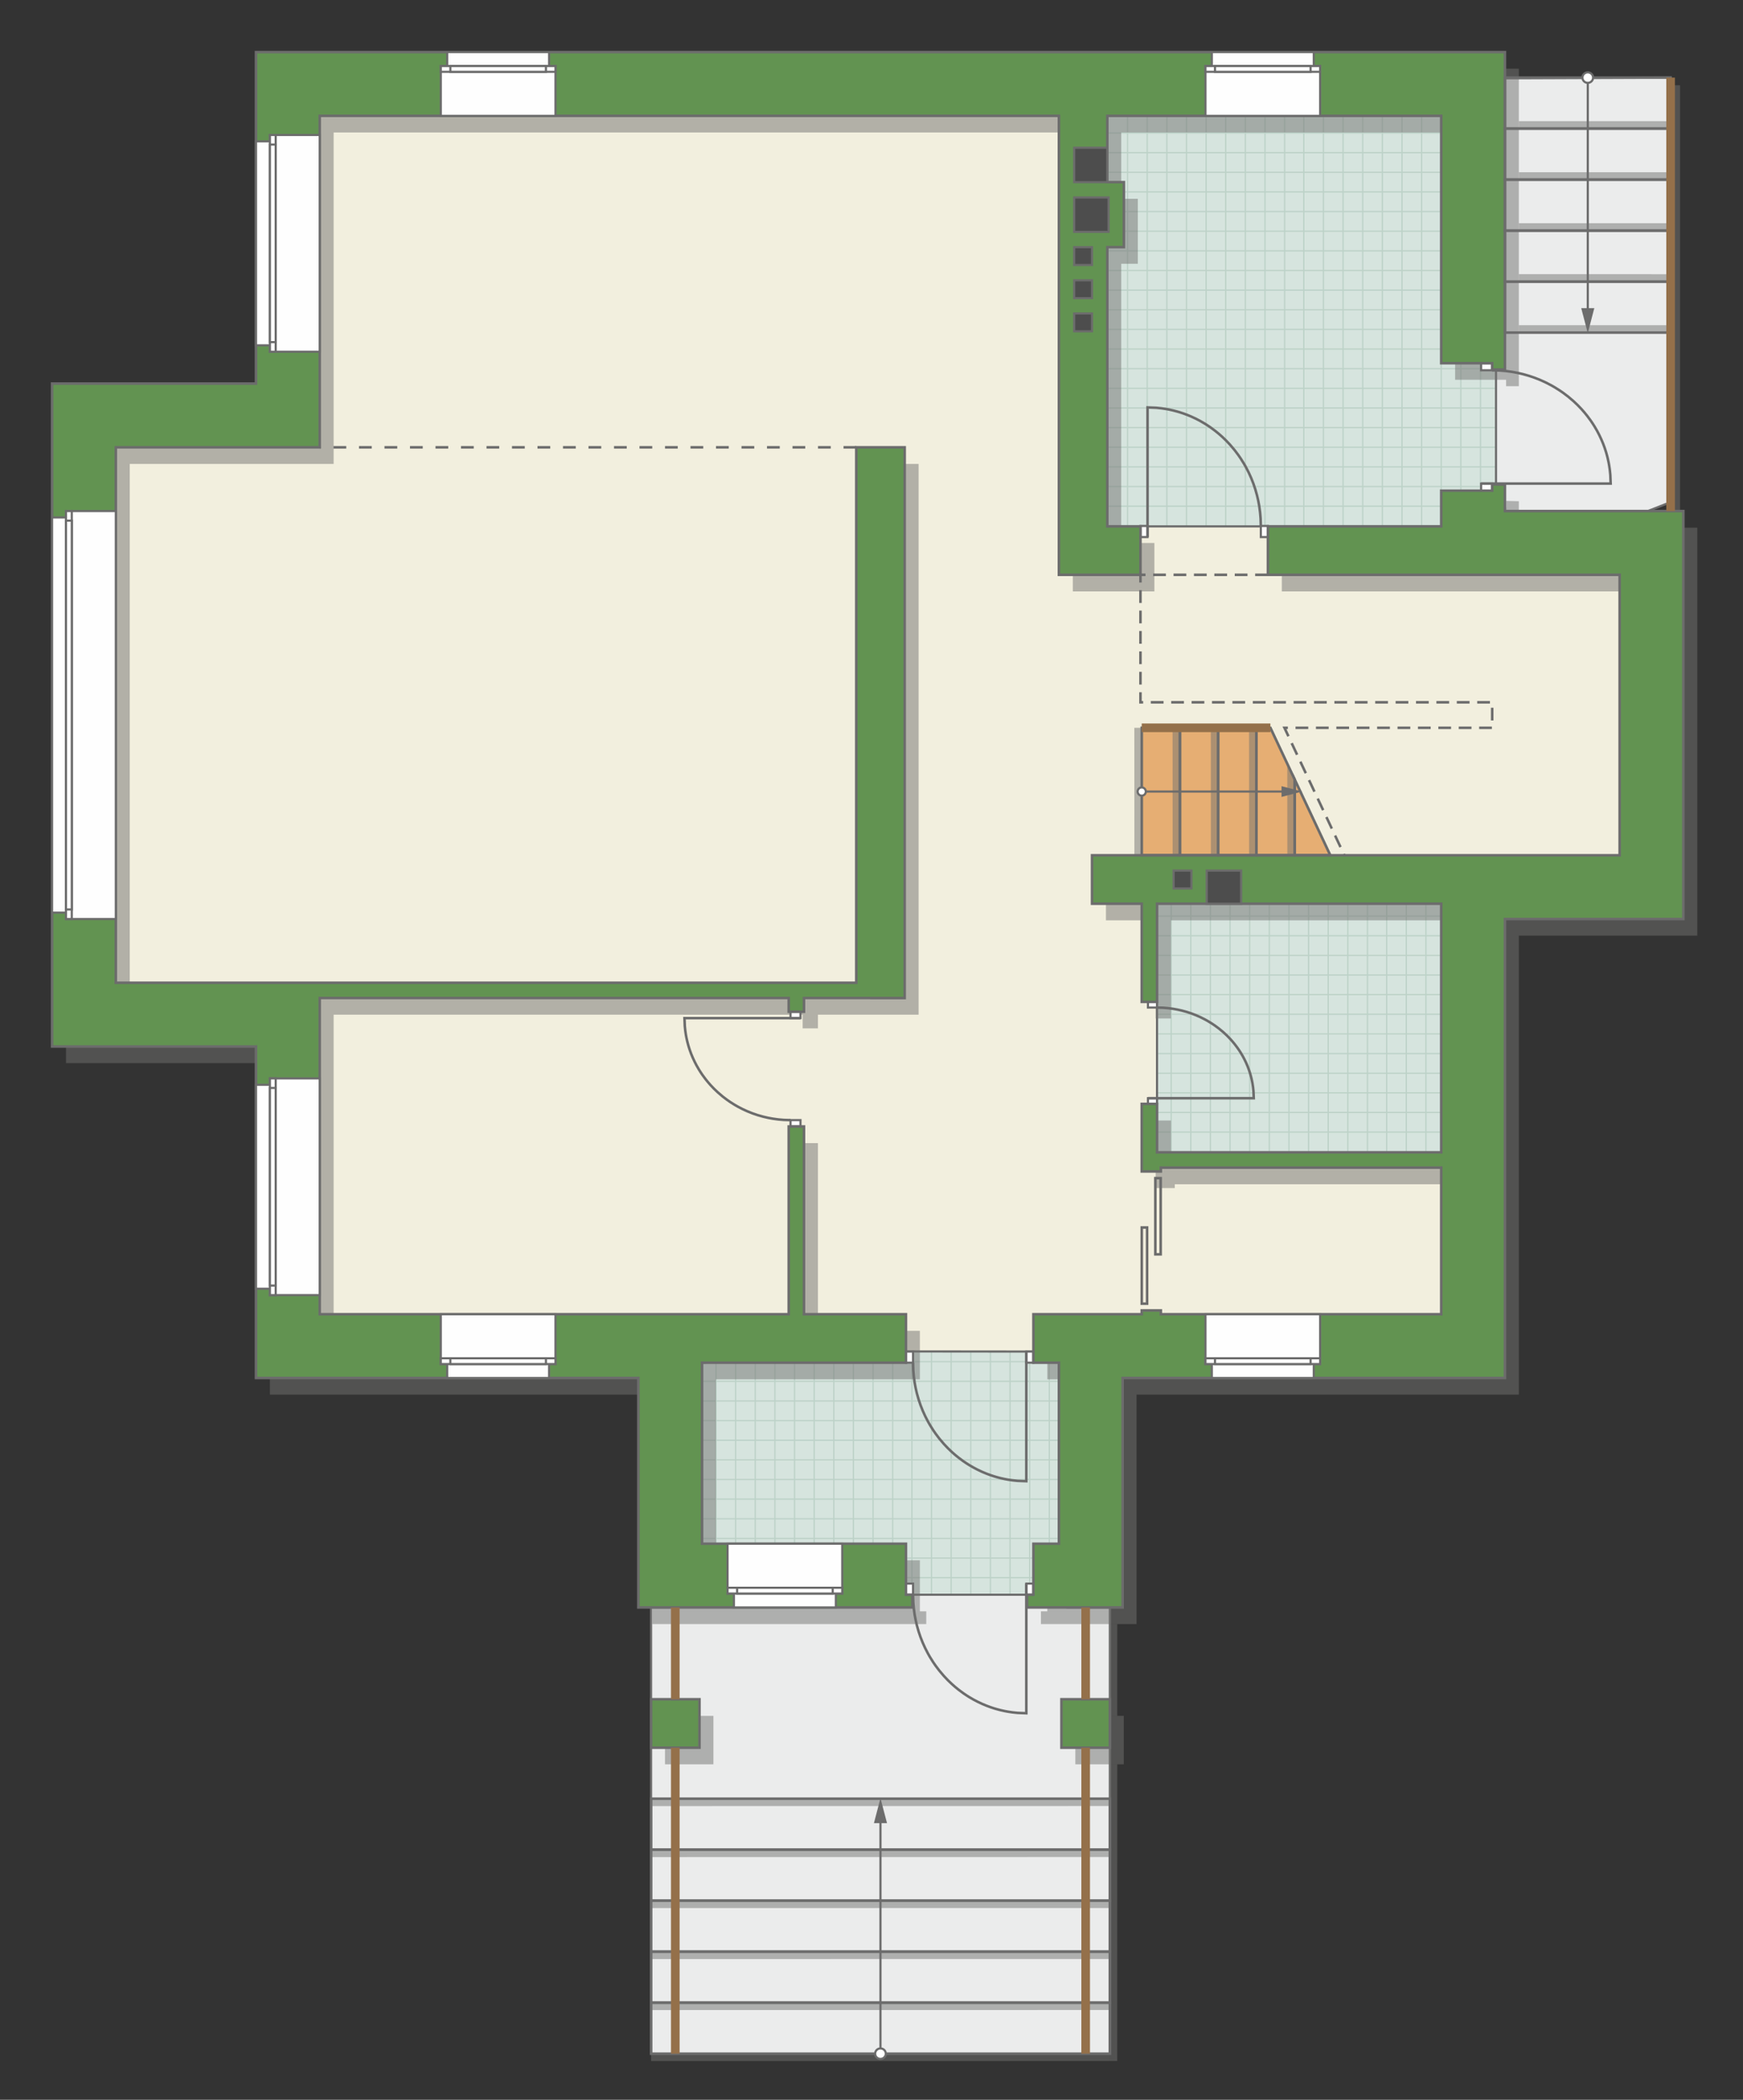 <?xml version="1.0" encoding="UTF-8"?>
<!DOCTYPE svg PUBLIC "-//W3C//DTD SVG 1.1//EN" "http://www.w3.org/Graphics/SVG/1.1/DTD/svg11.dtd">
<!-- Creator: CorelDRAW -->
<svg xmlns="http://www.w3.org/2000/svg" xml:space="preserve" width="136.702mm" height="164.627mm" version="1.1" style="shape-rendering:geometricPrecision; text-rendering:geometricPrecision; image-rendering:optimizeQuality; fill-rule:evenodd; clip-rule:evenodd"
viewBox="0 0 13530.15 16294.06"
 xmlns:xlink="http://www.w3.org/1999/xlink"
 xmlns:xodm="http://www.corel.com/coreldraw/odm/2003">
 <rect x="0" y="0" width="13530.15" height="16294.06" fill="#333333" stroke="none"/>
 <defs>
  <style type="text/css">
   <![CDATA[
    .str5 {stroke:#94704A;stroke-width:67;stroke-miterlimit:22.926}
    .str2 {stroke:#6C6C6C;stroke-width:16.72;stroke-miterlimit:22.926}
    .str1 {stroke:#6C6C6C;stroke-width:16.76;stroke-miterlimit:22.926}
    .str3 {stroke:#6C6C6C;stroke-width:19.8;stroke-miterlimit:22.926}
    .str0 {stroke:#BDD2C8;stroke-width:9.9;stroke-miterlimit:22.926}
    .str4 {stroke:#6C6C6C;stroke-width:19.8;stroke-miterlimit:22.926;stroke-dasharray:98.976 59.385}
    .str6 {stroke:#6C6C6C;stroke-width:19.8;stroke-miterlimit:22.926;stroke-dasharray:98.976 98.976}
    .fil1 {fill:none}
    .fil6 {fill:#FEFEFE}
    .fil0 {fill:#D6E4DE}
    .fil8 {fill:#4D4D4D}
    .fil7 {fill:#629351}
    .fil9 {fill:#6C6C6C}
    .fil4 {fill:#E6AE73}
    .fil2 {fill:#EBECEC}
    .fil3 {fill:#F2EFDE}
    .fil10 {fill:white}
    .fil5 {fill:#727271;fill-opacity:0.502}
   ]]>
  </style>
    <clipPath id="id0">
     <path d="M11612.96 3807.57l-425.4 277 -2849.11 0 -45.03 -3610.9 3105.37 214.19 214.17 2130.45 0 989.25z"/>
    </clipPath>
    <clipPath id="id1">
     <path d="M11335.98 8861.47l-148.41 109.62 -2206.07 -29.15 0 -1929.04 2385.21 -196.86 -19.87 865.47 -10.86 1179.97z"/>
    </clipPath>
    <clipPath id="id2">
     <path d="M8238.14 12214.31l-216.3 160.49 -989.27 0 -1736.57 24.77 0 -1929.04 3092.64 23.98 -31.1 857.98 -119.4 861.82z"/>
    </clipPath>
 </defs>
 <g id="пол">
  <g id="_2857373129776">
   <polygon class="fil0" points="11612.96,3807.57 11187.57,4084.57 8338.45,4084.57 8293.42,473.68 11398.79,687.87 11612.96,2818.32 "/>
   <g style="clip-path:url(#id0)">
    <g>
     <path id="_1" class="fil1 str0" d="M11187.83 4838.42l0 -6121.87m-152.4 6121.87l0 -6121.87m-152.4 6121.87l0 -6121.87m-152.4 6121.87l0 -6121.87m-152.4 6121.87l0 -6121.87m-152.4 6121.87l0 -6121.87m-152.4 6121.87l0 -6121.87m-152.4 6121.87l0 -6121.87m2285.96 6121.95l0 -6121.87m-152.4 6121.87l0 -6121.87m-152.4 6121.87l0 -6121.87m-152.4 6121.87l0 -6121.87m-152.4 6121.87l0 -6121.87m-152.4 6121.87l0 -6121.87m-152.4 6121.87l0 -6121.87m-152.4 6121.87l0 -6121.87m2286.04 6121.79l0 -6121.87m-152.4 6121.87l0 -6121.87m-152.4 6121.87l0 -6121.87m-152.4 6121.87l0 -6121.87m-152.4 6121.87l0 -6121.87m-152.4 6121.87l0 -6121.87m-152.4 6121.87l0 -6121.87m-152.4 6121.87l0 -6121.87m2285.96 6121.95l0 -6121.87m-152.4 6121.87l0 -6121.87m-152.4 6121.87l0 -6121.87m-152.4 6121.87l0 -6121.87m-152.4 6121.87l0 -6121.87m-152.4 6121.87l0 -6121.87m-152.4 6121.87l0 -6121.87m-152.4 6121.87l0 -6121.87"/>
     <path class="fil1 str0" d="M16241.18 2860.88l-10011.31 0m10011.31 152.4l-10011.31 0m10011.31 152.4l-10011.31 0m10011.31 152.4l-10011.31 0m10011.31 152.4l-10011.31 0m10011.31 152.4l-10011.31 0m10011.31 152.4l-10011.31 0m10011.31 152.4l-10011.31 0m10011.44 -2285.96l-10011.31 0m10011.31 152.4l-10011.31 0m10011.31 152.4l-10011.31 0m10011.31 152.4l-10011.31 0m10011.31 152.4l-10011.31 0m10011.31 152.4l-10011.31 0m10011.31 152.4l-10011.31 0m10011.31 152.4l-10011.31 0m10011.18 -2286.04l-10011.31 0m10011.31 152.4l-10011.31 0m10011.31 152.4l-10011.31 0m10011.31 152.4l-10011.31 0m10011.31 152.4l-10011.31 0m10011.31 152.4l-10011.31 0m10011.31 152.4l-10011.31 0m10011.31 152.4l-10011.31 0m10011.44 -2285.96l-10011.31 0m10011.31 152.4l-10011.31 0m10011.31 152.4l-10011.31 0m10011.31 152.4l-10011.31 0m10011.31 152.4l-10011.31 0m10011.31 152.4l-10011.31 0m10011.31 152.4l-10011.31 0m10011.31 152.4l-10011.31 0"/>
     <path class="fil1 str0" d="M15912.16 4838.5l0 -6121.87m-152.4 6121.87l0 -6121.87m-152.4 6121.87l0 -6121.87m-152.4 6121.87l0 -6121.87m-152.4 6121.87l0 -6121.87m-152.4 6121.87l0 -6121.87m-152.4 6121.87l0 -6121.87m-152.4 6121.87l0 -6121.87m1219.14 6121.95l0 -6121.87"/>
     <path class="fil1 str0" d="M6314.59 4903.35l0 -6121.87m-152.4 6121.87l0 -6121.87m-152.4 6121.87l0 -6121.87m-152.4 6121.87l0 -6121.87m-152.4 6121.87l0 -6121.87m-152.4 6121.87l0 -6121.87m-152.4 6121.87l0 -6121.87m-152.4 6121.87l0 -6121.87m2285.96 6121.95l0 -6121.87m-152.4 6121.87l0 -6121.87m-152.4 6121.87l0 -6121.87m-152.4 6121.87l0 -6121.87m-152.4 6121.87l0 -6121.87m-152.4 6121.87l0 -6121.87m-152.4 6121.87l0 -6121.87m-152.4 6121.87l0 -6121.87m2286.04 6121.79l0 -6121.87m-152.4 6121.87l0 -6121.87m-152.4 6121.87l0 -6121.87m-152.4 6121.87l0 -6121.87m-152.4 6121.87l0 -6121.87m-152.4 6121.87l0 -6121.87m-152.4 6121.87l0 -6121.87m-152.4 6121.87l0 -6121.87m2285.96 6121.95l0 -6121.87m-152.4 6121.87l0 -6121.87m-152.4 6121.87l0 -6121.87m-152.4 6121.87l0 -6121.87m-152.4 6121.87l0 -6121.87m-152.4 6121.87l0 -6121.87m-152.4 6121.87l0 -6121.87m-152.4 6121.87l0 -6121.87"/>
    </g>
   </g>
   <polygon class="fil1" points="11612.96,3807.57 11187.57,4084.57 8338.45,4084.57 8293.42,473.68 11398.79,687.87 11612.96,2818.32 "/>
   <polygon class="fil0" points="11335.98,8861.47 11187.57,8971.09 8981.5,8941.94 8981.5,7012.89 11366.71,6816.03 11346.84,7681.5 "/>
   <g style="clip-path:url(#id1)">
    <g>
     <path id="_1_0" class="fil1 str0" d="M11830.88 9695.79l0 -6121.87m-152.4 6121.87l0 -6121.87m-152.4 6121.87l0 -6121.87m-152.4 6121.87l0 -6121.87m-152.4 6121.87l0 -6121.87m-152.4 6121.87l0 -6121.87m-152.4 6121.87l0 -6121.87m-152.4 6121.87l0 -6121.87m2285.96 6121.95l0 -6121.87m-152.4 6121.87l0 -6121.87m-152.4 6121.87l0 -6121.87m-152.4 6121.87l0 -6121.87m-152.4 6121.87l0 -6121.87m-152.4 6121.87l0 -6121.87m-152.4 6121.87l0 -6121.87m-152.4 6121.87l0 -6121.87m2286.04 6121.79l0 -6121.87m-152.4 6121.87l0 -6121.87m-152.4 6121.87l0 -6121.87m-152.4 6121.87l0 -6121.87m-152.4 6121.87l0 -6121.87m-152.4 6121.87l0 -6121.87m-152.4 6121.87l0 -6121.87m-152.4 6121.87l0 -6121.87m2285.96 6121.95l0 -6121.87m-152.4 6121.87l0 -6121.87m-152.4 6121.87l0 -6121.87m-152.4 6121.87l0 -6121.87m-152.4 6121.87l0 -6121.87m-152.4 6121.87l0 -6121.87m-152.4 6121.87l0 -6121.87m-152.4 6121.87l0 -6121.87"/>
     <path class="fil1 str0" d="M16884.22 7718.24l-10011.31 0m10011.31 152.4l-10011.31 0m10011.31 152.4l-10011.31 0m10011.31 152.4l-10011.31 0m10011.31 152.4l-10011.31 0m10011.31 152.4l-10011.31 0m10011.31 152.4l-10011.31 0m10011.31 152.4l-10011.31 0m10011.44 -2285.96l-10011.31 0m10011.31 152.4l-10011.31 0m10011.31 152.4l-10011.31 0m10011.31 152.4l-10011.31 0m10011.31 152.4l-10011.31 0m10011.31 152.4l-10011.31 0m10011.31 152.4l-10011.31 0m10011.31 152.4l-10011.31 0m10011.18 -2286.04l-10011.31 0m10011.31 152.4l-10011.31 0m10011.31 152.4l-10011.31 0m10011.31 152.4l-10011.31 0m10011.31 152.4l-10011.31 0m10011.31 152.4l-10011.31 0m10011.31 152.4l-10011.31 0m10011.31 152.4l-10011.31 0m10011.44 -2285.96l-10011.31 0m10011.31 152.4l-10011.31 0m10011.31 152.4l-10011.31 0m10011.31 152.4l-10011.31 0m10011.31 152.4l-10011.31 0m10011.31 152.4l-10011.31 0m10011.31 152.4l-10011.31 0m10011.31 152.4l-10011.31 0"/>
     <path class="fil1 str0" d="M16555.2 9695.87l0 -6121.87m-152.4 6121.87l0 -6121.87m-152.4 6121.87l0 -6121.87m-152.4 6121.87l0 -6121.87m-152.4 6121.87l0 -6121.87m-152.4 6121.87l0 -6121.87m-152.4 6121.87l0 -6121.87m-152.4 6121.87l0 -6121.87m1219.14 6121.95l0 -6121.87"/>
     <path class="fil1 str0" d="M6957.64 9760.71l0 -6121.87m-152.4 6121.87l0 -6121.87m-152.4 6121.87l0 -6121.87m-152.4 6121.87l0 -6121.87m-152.4 6121.87l0 -6121.87m-152.4 6121.87l0 -6121.87m-152.4 6121.87l0 -6121.87m-152.4 6121.87l0 -6121.87m2285.96 6121.95l0 -6121.87m-152.4 6121.87l0 -6121.87m-152.4 6121.87l0 -6121.87m-152.4 6121.87l0 -6121.87m-152.4 6121.87l0 -6121.87m-152.4 6121.87l0 -6121.87m-152.4 6121.87l0 -6121.87m-152.4 6121.87l0 -6121.87m2286.04 6121.79l0 -6121.87m-152.4 6121.87l0 -6121.87m-152.4 6121.87l0 -6121.87m-152.4 6121.87l0 -6121.87m-152.4 6121.87l0 -6121.87m-152.4 6121.87l0 -6121.87m-152.4 6121.87l0 -6121.87m-152.4 6121.87l0 -6121.87m2285.96 6121.95l0 -6121.87m-152.4 6121.87l0 -6121.87m-152.4 6121.87l0 -6121.87m-152.4 6121.87l0 -6121.87m-152.4 6121.87l0 -6121.87m-152.4 6121.87l0 -6121.87m-152.4 6121.87l0 -6121.87m-152.4 6121.87l0 -6121.87"/>
    </g>
   </g>
   <polygon class="fil1" points="11335.98,8861.47 11187.57,8971.09 8981.5,8941.94 8981.5,7012.89 11366.71,6816.03 11346.84,7681.5 "/>
   <polygon class="fil0" points="8238.14,12214.31 8021.84,12374.8 7032.57,12374.8 5296,12399.57 5296,10470.53 8388.65,10494.51 8357.55,11352.49 "/>
   <g style="clip-path:url(#id2)">
    <g>
     <path id="_1_1" class="fil1 str0" d="M8145.38 13153.42l0 -6121.87m-152.4 6121.87l0 -6121.87m-152.4 6121.87l0 -6121.87m-152.4 6121.87l0 -6121.87m-152.4 6121.87l0 -6121.87m-152.4 6121.87l0 -6121.87m-152.4 6121.87l0 -6121.87m-152.4 6121.87l0 -6121.87m2285.96 6121.95l0 -6121.87m-152.4 6121.87l0 -6121.87m-152.4 6121.87l0 -6121.87m-152.4 6121.87l0 -6121.87m-152.4 6121.87l0 -6121.87m-152.4 6121.87l0 -6121.87m-152.4 6121.87l0 -6121.87m-152.4 6121.87l0 -6121.87m2286.04 6121.79l0 -6121.87m-152.4 6121.87l0 -6121.87m-152.4 6121.87l0 -6121.87m-152.4 6121.87l0 -6121.87m-152.4 6121.87l0 -6121.87m-152.4 6121.87l0 -6121.87m-152.4 6121.87l0 -6121.87m-152.4 6121.87l0 -6121.87m2285.96 6121.95l0 -6121.87m-152.4 6121.87l0 -6121.87m-152.4 6121.87l0 -6121.87m-152.4 6121.87l0 -6121.87m-152.4 6121.87l0 -6121.87m-152.4 6121.87l0 -6121.87m-152.4 6121.87l0 -6121.87m-152.4 6121.87l0 -6121.87"/>
     <path class="fil1 str0" d="M13198.73 11175.88l-10011.31 0m10011.31 152.4l-10011.31 0m10011.31 152.4l-10011.31 0m10011.31 152.4l-10011.31 0m10011.31 152.4l-10011.31 0m10011.31 152.4l-10011.31 0m10011.31 152.4l-10011.31 0m10011.31 152.4l-10011.31 0m10011.44 -2285.96l-10011.31 0m10011.31 152.4l-10011.31 0m10011.31 152.4l-10011.31 0m10011.31 152.4l-10011.31 0m10011.31 152.4l-10011.31 0m10011.31 152.4l-10011.31 0m10011.31 152.4l-10011.31 0m10011.31 152.4l-10011.31 0m10011.18 -2286.04l-10011.31 0m10011.31 152.4l-10011.31 0m10011.31 152.4l-10011.31 0m10011.31 152.4l-10011.31 0m10011.31 152.4l-10011.31 0m10011.31 152.4l-10011.31 0m10011.31 152.4l-10011.31 0m10011.31 152.4l-10011.31 0m10011.44 -2285.96l-10011.31 0m10011.31 152.4l-10011.31 0m10011.31 152.4l-10011.31 0m10011.31 152.4l-10011.31 0m10011.31 152.4l-10011.31 0m10011.31 152.4l-10011.31 0m10011.31 152.4l-10011.31 0m10011.31 152.4l-10011.31 0"/>
     <path class="fil1 str0" d="M12869.71 13153.5l0 -6121.87m-152.4 6121.87l0 -6121.87m-152.4 6121.87l0 -6121.87m-152.4 6121.87l0 -6121.87m-152.4 6121.87l0 -6121.87m-152.4 6121.87l0 -6121.87m-152.4 6121.87l0 -6121.87m-152.4 6121.87l0 -6121.87m1219.14 6121.95l0 -6121.87"/>
     <path class="fil1 str0" d="M3272.14 13218.35l0 -6121.87m-152.4 6121.87l0 -6121.87m-152.4 6121.87l0 -6121.87m-152.4 6121.87l0 -6121.87m-152.4 6121.87l0 -6121.87m-152.4 6121.87l0 -6121.87m-152.4 6121.87l0 -6121.87m-152.4 6121.87l0 -6121.87m2285.96 6121.95l0 -6121.87m-152.4 6121.87l0 -6121.87m-152.4 6121.87l0 -6121.87m-152.4 6121.87l0 -6121.87m-152.4 6121.87l0 -6121.87m-152.4 6121.87l0 -6121.87m-152.4 6121.87l0 -6121.87m-152.4 6121.87l0 -6121.87m2286.04 6121.79l0 -6121.87m-152.4 6121.87l0 -6121.87m-152.4 6121.87l0 -6121.87m-152.4 6121.87l0 -6121.87m-152.4 6121.87l0 -6121.87m-152.4 6121.87l0 -6121.87m-152.4 6121.87l0 -6121.87m-152.4 6121.87l0 -6121.87m2285.96 6121.95l0 -6121.87m-152.4 6121.87l0 -6121.87m-152.4 6121.87l0 -6121.87m-152.4 6121.87l0 -6121.87m-152.4 6121.87l0 -6121.87m-152.4 6121.87l0 -6121.87m-152.4 6121.87l0 -6121.87m-152.4 6121.87l0 -6121.87"/>
    </g>
   </g>
   <polygon class="fil1" points="8238.14,12214.31 8021.84,12374.8 7032.57,12374.8 5296,12399.57 5296,10470.53 8388.65,10494.51 8357.55,11352.49 "/>
   <polygon class="fil2 str1" points="5053.95,15936.25 8615.39,15936.25 8615.39,12473.67 8282.14,12473.67 8021.84,12374.8 7032.57,12374.8 5190.24,12473.67 5053.95,12473.67 "/>
   <polygon class="fil2 str1" points="12968.34,3896.61 12537.8,4064.79 11613.66,4064.79 11612.96,3807.57 11612.96,839.71 11682.15,607.44 12968.24,602.28 "/>
   <polygon class="fil3 str1" points="2086.17,10500.41 2086.17,8037 602.23,8037 602.23,3237.35 2185.14,3237.35 2185.14,646.8 8437.69,646.8 8279.12,2244.51 8279.12,4182.56 8452.97,4084.57 10398.78,4084.57 12869.37,4306.09 12787.42,6906.4 11366.71,6816.03 8943.79,6846.57 8981.5,7018.73 8981.5,8977.17 11307.36,8977.17 11307.36,10407.17 8479.79,10407.17 8021.82,10487.98 7032.57,10486.96 5449.75,10574.24 5030.21,10561.78 "/>
   <polygon class="fil4 str1" points="8862.73,5647.65 9861.49,5647.65 10326.48,6636.89 8862.73,6636.89 "/>
  </g>
 </g>
 <g id="тень">
  <g id="_2857373135104">
   <g>
    <polygon class="fil5" points="8805.83,6636.89 8805.36,5647.65 8862.73,5647.65 8862.67,6636.89 "/>
    <polygon class="fil5" points="9102.71,6636.89 9102.25,5647.65 9159.62,5647.65 9159.56,6636.89 "/>
    <polygon class="fil5" points="9399.54,6636.89 9399.08,5629.98 9456.44,5629.98 9456.38,6636.89 "/>
    <polygon class="fil5" points="9696.37,6654.55 9695.9,5647.65 9753.27,5647.65 9753.21,6654.55 "/>
    <polygon class="fil5" points="9993.2,6654.55 9992.73,5927 10050.1,6048.61 10050.04,6654.55 "/>
   </g>
   <g>
    <polygon class="fil5" points="12948.06,2580.39 11790.18,2580.86 11790.18,2523.49 12948.06,2523.55 "/>
    <polygon class="fil5" points="12948.06,2184.69 11790.18,2185.15 11790.18,2127.79 12948.06,2127.85 "/>
    <polygon class="fil5" points="12950.19,1393.25 11790.18,1393.71 11790.18,1336.35 12950.19,1336.41 "/>
    <polygon class="fil5" points="12968.34,997.07 11790.18,997.54 11790.18,940.17 12968.34,940.23 "/>
    <polygon class="fil5" points="12948.06,1788.96 11790.18,1789.43 11790.18,1732.06 12948.06,1732.12 "/>
   </g>
   <g>
    <polygon class="fil5" points="8615.5,15993.09 5054.06,15993.55 5054.06,15936.19 8615.5,15936.25 "/>
    <polygon class="fil5" points="8615.5,15597.32 5054.06,15597.79 5054.06,15540.42 8615.5,15540.48 "/>
    <polygon class="fil5" points="8615.5,15201.67 5054.06,15202.13 5054.06,15144.77 8615.5,15144.83 "/>
    <polygon class="fil5" points="8615.5,14805.91 5054.06,14806.37 5054.06,14749 8615.5,14749.06 "/>
    <polygon class="fil5" points="8615.5,14410.27 5054.06,14410.74 5054.06,14353.37 8615.5,14353.43 "/>
    <polygon class="fil5" points="8615.5,14014.51 5054.06,14014.97 5054.06,13957.61 8615.5,13957.66 "/>
   </g>
   <polygon class="fil5" points="8615.95,13314.95 8615.49,12602.62 8672.85,12602.62 8672.79,13314.95 "/>
   <polygon class="fil5" points="8615.95,15993.09 8615.49,13690.86 8672.85,13690.86 8672.79,15993.09 "/>
   <polygon class="fil5" points="12968.94,4059.25 12968.34,661.63 13041.52,661.63 13041.44,4059.25 "/>
   <g>
    <polygon class="fil5" points="2095.22,8249.77 2095.22,10821.96 5063.11,10821.96 5063.11,12602.62 7190.09,12602.62 7190.09,12503.74 7140.6,12503.74 7140.6,12108.04 5557.79,12108.04 5557.79,10703.19 7140.6,10703.19 7140.6,10327.28 6349.19,10327.28 6349.19,8870.36 6230.52,8870.36 6230.52,10327.28 2589.9,10327.28 2589.9,7873.86 6230.52,7873.86 6230.52,7979.97 6349.19,7979.97 6349.19,7873.86 7130.71,7873.86 7130.71,3600.16 6754.8,3600.16 6754.8,7755.19 1007.09,7755.19 1007.09,3600.16 2589.9,3600.16 2589.9,1028.01 8327.81,1028.01 8327.81,4589.45 8960.96,4589.45 8960.96,4213.52 8703.63,4213.52 8703.72,2818.63 8703.72,2046.97 8832.29,2046.97 8832.29,1542.44 8703.72,1542.44 8703.72,1028.01 11295.6,1028.01 11295.6,2947.24 11691.3,2947.24 11691.3,2996.69 11790.18,2996.69 11790.18,533.37 2095.22,533.37 2095.22,3105.52 512.4,3105.52 512.4,8249.77 "/>
    <polygon class="fil5" points="8584.95,6765.83 12680.67,6765.83 12680.67,4589.45 9950.22,4589.45 9950.22,4213.52 11295.6,4213.52 11295.6,3936.52 11691.3,3936.52 11691.3,3887.05 11790.18,3889.62 11790.18,4094.8 13175.24,4094.8 13175.24,7260.51 11790.18,7260.51 11790.18,10821.96 8822.4,10821.96 8822.4,12602.62 8080.39,12602.62 8080.39,12503.74 8129.87,12503.74 8129.96,12108.04 8327.81,12108.04 8327.81,10703.19 8129.96,10703.19 8129.96,10327.28 8970.76,10327.28 8970.76,10297.59 9119.22,10297.59 9119.22,10327.28 11295.6,10327.28 11295.6,9189.65 9119.22,9189.65 9119.22,9219.35 8970.76,9219.35 8970.76,8694.97 9089.53,8694.97 9089.53,9070.88 11295.6,9070.88 11295.6,7141.84 9089.53,7141.84 9089.53,7903.56 8970.76,7903.56 8970.76,7141.84 8584.95,7141.84 "/>
    <polygon class="fil5" points="5161.98,13314.95 5537.89,13314.95 5537.89,13690.86 5161.98,13690.86 "/>
    <polygon class="fil5" points="8723.42,13690.86 8723.42,13314.95 8347.41,13314.95 8347.41,13690.86 "/>
   </g>
  </g>
 </g>
 <g id="двери">
  <g id="_2857373137744">
   <g>
    <polygon class="fil6 str2" points="8907.92,4081.25 8907.92,4167.52 8852.93,4167.52 8852.93,4081.25 "/>
    <polyline class="fil1 str3" points="8907.92,4167.52 8907.92,3161.58 8975.59,3164.25 9015.74,3168.42 9051.76,3173.82 9075.14,3178.18 9107.11,3185.26 9137.64,3193.28 9157.18,3199.06 9184.97,3208.15 9215.99,3219.61 9249.21,3233.42 9285.79,3250.6 9317.29,3267.12 9351.07,3286.76 9372.7,3300.41 9398.18,3317.68 9434.24,3344.47 9460.78,3366.09 9485.63,3387.92 9516.54,3417.5 9547.32,3449.95 9583.39,3492.44 9612.04,3530.34 9631.24,3558.22 9656.2,3598.04 9671.16,3624.33 9692.93,3666.51 9711.98,3708.52 9729.01,3751.58 9744.14,3796.18 9757.85,3844.75 9767.42,3886.42 9774.88,3926.91 9781.35,3974.57 9785.44,4022.55 9787.2,4081.25 "/>
    <polygon class="fil6 str2" points="9787.2,4167.52 9842.18,4167.52 9842.18,4081.25 9787.2,4081.25 "/>
   </g>
   <g>
    <polygon class="fil6 str2" points="11583.27,3752.58 11497,3752.58 11497,3807.57 11583.27,3807.57 "/>
    <polyline class="fil1 str3" points="11497,3752.58 12502.94,3752.58 12500.27,3684.91 12496.1,3644.76 12490.7,3608.74 12486.33,3585.36 12479.26,3553.39 12471.24,3522.86 12465.46,3503.32 12456.36,3475.53 12444.91,3444.51 12431.09,3411.29 12413.92,3374.71 12397.39,3343.21 12377.76,3309.43 12364.11,3287.8 12346.84,3262.32 12320.04,3226.26 12298.43,3199.72 12276.59,3174.87 12247.02,3143.96 12214.57,3113.18 12172.08,3077.11 12134.18,3048.46 12106.3,3029.26 12066.48,3004.3 12040.19,2989.34 11998.01,2967.57 11956,2948.52 11912.94,2931.49 11868.34,2916.36 11819.77,2902.65 11778.09,2893.08 11737.61,2885.62 11689.95,2879.15 11641.97,2875.06 11583.27,2873.3 "/>
    <polygon class="fil6 str2" points="11497,2873.3 11497,2818.32 11583.27,2818.32 11583.27,2873.3 "/>
   </g>
   <g>
    <polygon class="fil6 str2" points="7966.83,10574.24 7966.83,10487.98 8021.82,10487.98 8021.82,10574.24 "/>
    <polyline class="fil1 str3" points="7966.83,10487.98 7966.83,11493.92 7899.16,11491.24 7859.01,11487.08 7822.99,11481.67 7799.61,11477.31 7767.64,11470.23 7737.11,11462.21 7717.57,11456.43 7689.78,11447.34 7658.76,11435.89 7625.54,11422.07 7588.96,11404.9 7557.46,11388.37 7523.68,11368.73 7502.05,11355.08 7476.58,11337.81 7440.51,11311.02 7413.97,11289.4 7389.12,11267.57 7358.21,11237.99 7327.43,11205.54 7291.36,11163.05 7262.71,11125.15 7243.51,11097.27 7218.56,11057.45 7203.59,11031.16 7181.83,10988.98 7162.77,10946.98 7145.74,10903.91 7130.62,10859.31 7116.9,10810.75 7107.33,10769.07 7099.87,10728.59 7093.4,10680.92 7089.31,10632.95 7087.55,10574.24 "/>
    <polygon class="fil6 str2" points="7087.55,10487.98 7032.57,10487.98 7032.57,10574.24 7087.55,10574.24 "/>
   </g>
   <g>
    <polygon class="fil6 str2" points="7966.85,12374.8 7966.85,12288.53 8021.84,12288.53 8021.84,12374.8 "/>
    <polyline class="fil1 str3" points="7966.85,12288.53 7966.85,13294.47 7899.18,13291.8 7859.03,13287.63 7823.01,13282.23 7799.63,13277.86 7767.66,13270.78 7737.13,13262.77 7717.59,13256.99 7689.8,13247.89 7658.78,13236.44 7625.56,13222.62 7588.98,13205.45 7557.48,13188.92 7523.7,13169.28 7502.07,13155.64 7476.6,13138.36 7440.53,13111.57 7413.99,13089.96 7389.14,13068.12 7358.23,13038.55 7327.45,13006.09 7291.38,12963.6 7262.73,12925.71 7243.53,12897.82 7218.58,12858.01 7203.61,12831.72 7181.85,12789.54 7162.79,12747.53 7145.76,12704.47 7130.64,12659.87 7116.92,12611.3 7107.35,12569.62 7099.89,12529.14 7093.42,12481.47 7089.33,12433.5 7087.57,12374.8 "/>
    <polygon class="fil6 str2" points="7087.57,12288.53 7032.59,12288.53 7032.59,12374.8 7087.57,12374.8 "/>
   </g>
   <g>
    <polygon class="fil6 str2" points="8981.49,8522.03 8911.06,8522.03 8911.06,8566.03 8981.49,8566.03 "/>
    <polyline class="fil1 str3" points="8911.06,8522.03 9732.41,8522.03 9730.22,8467.9 9726.82,8435.77 9722.41,8406.96 9718.85,8388.26 9713.07,8362.68 9706.52,8338.26 9701.8,8322.62 9694.38,8300.39 9685.03,8275.57 9673.74,8249 9659.72,8219.73 9646.23,8194.52 9630.19,8167.5 9619.05,8150.2 9604.95,8129.82 9583.07,8100.97 9565.43,8079.74 9547.59,8059.86 9523.45,8035.12 9496.94,8010.5 9462.25,7981.65 9431.31,7958.73 9408.55,7943.36 9376.04,7923.4 9354.58,7911.42 9320.12,7894.01 9285.83,7878.77 9250.67,7865.14 9214.25,7853.05 9174.6,7842.07 9140.57,7834.41 9107.51,7828.46 9068.6,7823.28 9029.42,7820 8981.49,7818.6 "/>
    <polygon class="fil6 str2" points="8911.06,7818.6 8911.06,7774.61 8981.49,7774.61 8981.49,7818.6 "/>
   </g>
   <g>
    <polygon class="fil6 str2" points="6136.5,7900.51 6213.71,7900.51 6213.71,7851.02 6136.5,7851.02 "/>
    <polyline class="fil1 str3" points="6213.71,7900.51 5313.32,7900.51 5315.71,7961.42 5319.44,7997.56 5324.27,8029.98 5328.18,8051.03 5334.52,8079.8 5341.69,8107.29 5346.86,8124.88 5355,8149.89 5365.26,8177.81 5377.62,8207.7 5392.99,8240.63 5407.79,8268.98 5425.37,8299.39 5437.58,8318.85 5453.05,8341.78 5477.02,8374.24 5496.37,8398.13 5515.92,8420.5 5542.38,8448.32 5571.43,8476.02 5609.47,8508.48 5643.39,8534.28 5668.34,8551.56 5703.98,8574.02 5727.51,8587.49 5765.27,8607.07 5802.87,8624.23 5841.41,8639.56 5881.34,8653.17 5924.8,8665.51 5962.11,8674.13 5998.35,8680.83 6041.01,8686.66 6083.95,8690.34 6136.5,8691.93 "/>
    <polygon class="fil6 str2" points="6213.71,8691.93 6213.71,8741.41 6136.5,8741.41 6136.5,8691.93 "/>
   </g>
  </g>
 </g>
 <g id="стена">
  <g id="_2857373143936">
   <polygon class="fil7 str3" points="1987.19,8120.83 1987.19,10693.01 4955.07,10693.01 4955.07,12473.67 7082.06,12473.67 7082.06,12374.8 7032.57,12374.8 7032.57,11979.09 5449.75,11979.09 5449.75,10574.24 7032.57,10574.24 7032.57,10198.33 6241.16,10198.33 6241.16,8741.41 6122.49,8741.41 6122.49,10198.33 2481.87,10198.33 2481.87,7744.92 6122.49,7744.92 6122.49,7851.02 6241.16,7851.02 6241.16,7744.92 7022.67,7744.92 7022.67,3471.21 6646.76,3471.21 6646.76,7626.25 899.05,7626.25 899.05,3471.21 2481.87,3471.21 2481.87,899.06 8219.78,899.06 8219.78,4460.5 8852.93,4460.5 8852.93,4084.57 8595.59,4084.57 8595.69,2689.68 8595.69,1918.03 8724.26,1918.03 8724.26,1413.49 8595.69,1413.49 8595.69,899.06 11187.57,899.06 11187.57,2818.29 11583.27,2818.29 11583.27,2867.75 11682.15,2867.75 11682.15,404.42 1987.19,404.42 1987.19,2976.57 404.36,2976.57 404.36,8120.83 "/>
   <polygon class="fil7 str3" points="8476.92,6636.89 12572.64,6636.89 12572.64,4460.5 9842.19,4460.5 9842.19,4084.57 11187.57,4084.57 11187.57,3807.57 11583.27,3807.57 11583.27,3758.1 11682.15,3760.68 11682.15,3965.85 13067.21,3965.85 13067.21,7131.57 11682.15,7131.57 11682.15,10693.01 8714.36,10693.01 8714.36,12473.67 7972.35,12473.67 7972.35,12374.8 8021.84,12374.8 8021.93,11979.09 8219.78,11979.09 8219.78,10574.24 8021.93,10574.24 8021.93,10198.33 8862.73,10198.33 8862.73,10168.64 9011.19,10168.64 9011.19,10198.33 11187.57,10198.33 11187.57,9060.71 9011.19,9060.71 9011.19,9090.4 8862.73,9090.4 8862.73,8566.03 8981.5,8566.03 8981.5,8941.94 11187.57,8941.94 11187.57,7012.89 8981.5,7012.89 8981.5,7774.61 8862.73,7774.61 8862.73,7012.89 8476.92,7012.89 "/>
   <polygon class="fil7 str3" points="5053.95,13186 5429.86,13186 5429.86,13561.91 5053.95,13561.91 "/>
   <polygon class="fil7 str3" points="8615.39,13561.91 8615.39,13186 8239.38,13186 8239.38,13561.91 "/>
  </g>
 </g>
 <g id="окно">
  <g id="_2857373143504">
   <g>
    <polygon class="fil6 str2" points="9406.9,404.42 10198.3,404.42 10198.3,512.35 10247.79,512.35 10247.79,899.06 9357.41,899.06 9357.41,512.35 9406.9,512.35 "/>
    <polygon class="fil6 str2" points="9509.32,512.35 10247.79,512.35 10247.79,557.31 9357.41,557.31 9357.41,512.35 "/>
    <polygon class="fil6 str2" points="9431.64,534.83 9431.64,557.31 10173.56,557.31 10173.56,512.35 9431.64,512.35 "/>
   </g>
   <g>
    <polygon class="fil6 str2" points="3471.23,404.42 4262.64,404.42 4262.64,512.35 4312.13,512.35 4312.13,899.06 3421.74,899.06 3421.74,512.35 3471.23,512.35 "/>
    <polygon class="fil6 str2" points="3573.65,512.35 4312.13,512.35 4312.13,557.31 3421.74,557.31 3421.74,512.35 "/>
    <polygon class="fil6 str2" points="3495.98,534.83 3495.98,557.31 4237.9,557.31 4237.9,512.35 3495.98,512.35 "/>
   </g>
   <g>
    <polygon class="fil6 str2" points="9406.9,10693.01 10198.3,10693.01 10198.3,10585.09 10247.79,10585.09 10247.79,10198.39 9357.41,10198.39 9357.41,10585.09 9406.9,10585.09 "/>
    <polygon class="fil6 str2" points="9509.32,10585.09 10247.79,10585.09 10247.79,10540.13 9357.41,10540.13 9357.41,10585.09 "/>
    <polygon class="fil6 str2" points="9431.64,10562.6 9431.64,10540.13 10173.56,10540.13 10173.56,10585.09 9431.64,10585.09 "/>
   </g>
   <g>
    <polygon class="fil6 str2" points="5697.08,12473.67 6488.49,12473.67 6488.49,12365.75 6537.98,12365.75 6537.98,11979.05 5647.6,11979.05 5647.6,12365.75 5697.08,12365.75 "/>
    <polygon class="fil6 str2" points="5799.5,12365.75 6537.98,12365.75 6537.98,12320.79 5647.6,12320.79 5647.6,12365.75 "/>
    <polygon class="fil6 str2" points="5721.83,12343.26 5721.83,12320.79 6463.75,12320.79 6463.75,12365.75 5721.83,12365.75 "/>
   </g>
   <g>
    <polygon class="fil6 str2" points="3471.13,10693.01 4262.54,10693.01 4262.54,10585.09 4312.03,10585.09 4312.03,10198.39 3421.65,10198.39 3421.65,10585.09 3471.13,10585.09 "/>
    <polygon class="fil6 str2" points="3573.55,10585.09 4312.03,10585.09 4312.03,10540.13 3421.65,10540.13 3421.65,10585.09 "/>
    <polygon class="fil6 str2" points="3495.88,10562.6 3495.88,10540.13 4237.8,10540.13 4237.8,10585.09 3495.88,10585.09 "/>
   </g>
   <g>
    <polygon class="fil6 str2" points="1987.19,10000.48 1987.19,8417.66 2095.12,8417.66 2095.12,8368.17 2481.87,8368.17 2481.87,10049.97 2095.12,10049.97 2095.12,10000.48 "/>
    <polygon class="fil6 str2" points="2095.12,9898.06 2095.12,8368.17 2140.09,8368.17 2140.09,10049.97 2095.12,10049.97 "/>
    <polygon class="fil6 str2" points="2117.61,9975.74 2140.09,9975.74 2140.09,8442.4 2095.12,8442.4 2095.12,9975.74 "/>
   </g>
   <g>
    <polygon class="fil6 str2" points="404.36,7082.08 404.36,4015.34 512.31,4015.34 512.31,3965.85 899.05,3965.85 899.05,7131.57 512.31,7131.57 512.31,7082.08 "/>
    <polygon class="fil6 str2" points="512.31,6979.66 512.31,3965.85 557.27,3965.85 557.27,7131.57 512.31,7131.57 "/>
    <polygon class="fil6 str2" points="534.79,7057.33 557.27,7057.33 557.27,4040.08 512.31,4040.08 512.31,7057.33 "/>
   </g>
   <g>
    <polygon class="fil6 str2" points="1987.19,2679.74 1987.19,1096.92 2095.12,1096.92 2095.12,1047.43 2481.87,1047.43 2481.87,2729.23 2095.12,2729.23 2095.12,2679.74 "/>
    <polygon class="fil6 str2" points="2095.12,2577.32 2095.12,1047.43 2140.09,1047.43 2140.09,2729.23 2095.12,2729.23 "/>
    <polygon class="fil6 str2" points="2117.61,2655 2140.09,2655 2140.09,1121.66 2095.12,1121.66 2095.12,2655 "/>
   </g>
  </g>
 </g>
 <g id="ВК">
  <g id="_2857373153632">
   <polygon class="fil8 str1" points="8338.45,1146.38 8595.69,1146.38 8595.69,1413.49 8338.45,1413.49 "/>
   <polygon class="fil8 str1" points="8338.45,1532.21 8605.59,1532.21 8605.59,1799.32 8338.45,1799.32 "/>
   <polygon class="fil8 str1" points="8338.45,1918.03 8476.92,1918.03 8476.92,2056.53 8338.45,2056.53 "/>
   <polygon class="fil8 str1" points="8338.45,2175.25 8476.92,2175.25 8476.92,2313.75 8338.45,2313.75 "/>
   <polygon class="fil8 str1" points="8338.45,2432.46 8476.92,2432.46 8476.92,2570.97 8338.45,2570.97 "/>
   <polygon class="fil8 str1" points="9110.17,6755.66 9248.63,6755.66 9248.63,6894.16 9110.17,6894.16 "/>
   <polygon class="fil8 str1" points="9367.31,6755.66 9634.44,6755.66 9634.44,7012.89 9367.31,7012.89 "/>
  </g>
 </g>
 <g id="Линии">
  <g id="_2857373157952">
   <g>
    <g>
     <polygon class="fil1 str3" points="12968.24,602.28 12968.24,997.99 11682.23,997.99 11682.15,602.28 "/>
     <polygon class="fil1 str3" points="12968.24,1393.7 12968.24,997.99 11682.15,997.99 11682.15,1393.7 "/>
     <polygon class="fil1 str3" points="12968.24,1789.42 12968.24,1393.7 11682.15,1393.7 11682.15,1789.42 "/>
     <polygon class="fil1 str3" points="12968.24,2185.13 12968.24,1789.42 11682.15,1789.42 11682.15,2185.13 "/>
     <polygon class="fil1 str3" points="12968.24,2580.85 12968.24,2185.13 11682.15,2185.13 11682.15,2580.85 "/>
    </g>
    <g>
     <polygon class="fil1 str3" points="5053.95,15936.14 8615.39,15936.14 8615.39,15540.43 5053.95,15540.43 "/>
     <polygon class="fil1 str3" points="5053.95,15540.43 8615.39,15540.43 8615.39,15144.73 5053.95,15144.73 "/>
     <polygon class="fil1 str3" points="5053.95,15144.73 8615.39,15144.73 8615.39,14749.02 5053.95,14749.02 "/>
     <polygon class="fil1 str3" points="5053.95,14749.02 8615.39,14749.02 8615.39,14353.32 5053.95,14353.32 "/>
     <polygon class="fil1 str3" points="5053.95,14353.32 8615.39,14353.32 8615.39,13957.62 5053.95,13957.62 "/>
    </g>
    <g>
     <polygon class="fil1 str3" points="8862.73,5647.65 9159.56,5647.65 9159.56,6636.89 8862.73,6636.89 "/>
     <polygon class="fil1 str3" points="9159.56,5647.65 9456.38,5647.65 9456.38,6636.89 9159.56,6636.89 "/>
     <polygon class="fil1 str3" points="9456.38,5647.65 9753.21,5647.65 9753.21,6636.89 9456.38,6636.89 "/>
     <polygon class="fil1 str3" points="9753.21,5647.65 9861.49,5647.65 10050.04,6048.61 10050.04,6636.89 9753.21,6636.89 "/>
     <polygon class="fil1 str3" points="10326.48,6636.89 10050.04,6048.61 10050.04,6636.89 "/>
    </g>
    <polyline class="fil1 str4" points="9842.19,4460.5 8852.93,4460.5 8852.93,5449.78 11583.27,5449.78 11583.27,5647.65 9970.76,5647.65 10435.75,6636.89 "/>
    <line class="fil1 str5" x1="12968.24" y1="602.28" x2="12968.24" y2= "3965.85" />
    <line class="fil1 str5" x1="5242" y1="13561.91" x2="5242" y2= "15936.25" />
    <line class="fil1 str5" x1="8427.48" y1="13561.91" x2="8427.48" y2= "15936.25" />
    <line class="fil1 str5" x1="8427.48" y1="13186" x2="8427.48" y2= "12473.67" />
    <line class="fil1 str5" x1="5242" y1="13186" x2="5242" y2= "12473.67" />
    <line class="fil1 str5" x1="8862.73" y1="5647.65" x2="9861.49" y2= "5647.65" />
   </g>
   <g>
    <g>
     <path class="fil9" d="M12325.19 630.44l0 1769.12 0 -1769.12zm-39.86 1769.12l39.86 0 39.85 0 -39.85 152.6 -39.86 -152.6z"/>
     <path id="_1_2" class="fil1 str1" d="M12325.19 630.44l0 1769.12m-39.86 0l39.86 0 39.85 0 -39.85 152.6 -39.86 -152.6z"/>
    </g>
    <path class="fil10 str1" d="M12366.5 602.27c0,-22.49 -18.51,-40.72 -41.31,-40.72 -22.8,0 -41.31,18.23 -41.31,40.72 0,16.91 10.43,31.42 25.33,37.58 4.91,2.03 10.32,3.15 15.98,3.15 22.8,0 41.31,-18.23 41.31,-40.73z"/>
   </g>
   <g>
    <g>
     <path class="fil9" d="M6834.72 15908.08l0 -1769.12 0 1769.12zm-39.86 -1769.12l39.86 0 39.85 0 -39.85 -152.6 -39.86 152.6z"/>
     <path id="_1_3" class="fil1 str1" d="M6834.72 15908.08l0 -1769.12m-39.86 0l39.86 0 39.85 0 -39.85 -152.6 -39.86 152.6z"/>
    </g>
    <path class="fil10 str1" d="M6876.03 15936.26c0,22.49 -18.51,40.72 -41.31,40.72 -22.8,0 -41.31,-18.23 -41.31,-40.72 0,-16.91 10.43,-31.42 25.33,-37.58 4.91,-2.03 10.32,-3.15 15.98,-3.15 22.8,0 41.31,18.23 41.31,40.73z"/>
   </g>
   <g>
    <g>
     <path class="fil9" d="M8884.67 6142.3l1071.66 0 -1071.66 0zm1071.66 -30.91l0 30.91 0 30.9 118.85 -30.9 -118.85 -30.91z"/>
     <path id="_1_4" class="fil1 str1" d="M8884.67 6142.3l1071.66 0m0 -30.91l0 30.91 0 30.9 118.85 -30.9 -118.85 -30.91z"/>
    </g>
    <path class="fil10 str1" d="M8862.73 6174.32c-17.51,0 -31.71,-14.34 -31.71,-32.03 0,-17.69 14.2,-32.05 31.71,-32.05 13.17,0 24.48,8.1 29.28,19.65 1.57,3.81 2.45,8.02 2.45,12.4 0,17.69 -14.21,32.03 -31.73,32.03z"/>
   </g>
   <polygon class="fil1 str3" points="8862.99,10116.43 8862.99,9525.11 8904.46,9525.11 8904.46,10116.43 "/>
   <polygon class="fil1 str3" points="8968.38,9733.56 8968.38,9142.24 9009.86,9142.24 9009.86,9733.56 "/>
  </g>
  <line class="fil1 str6" x1="6646.76" y1="3471.21" x2="2481.87" y2= "3471.21" />
 </g>
 <g id="контур">
  <polygon class="fil1" points="-0,0 -0,16294.06 13530.15,16294.06 13530.15,0 "/>
 </g>
</svg>
